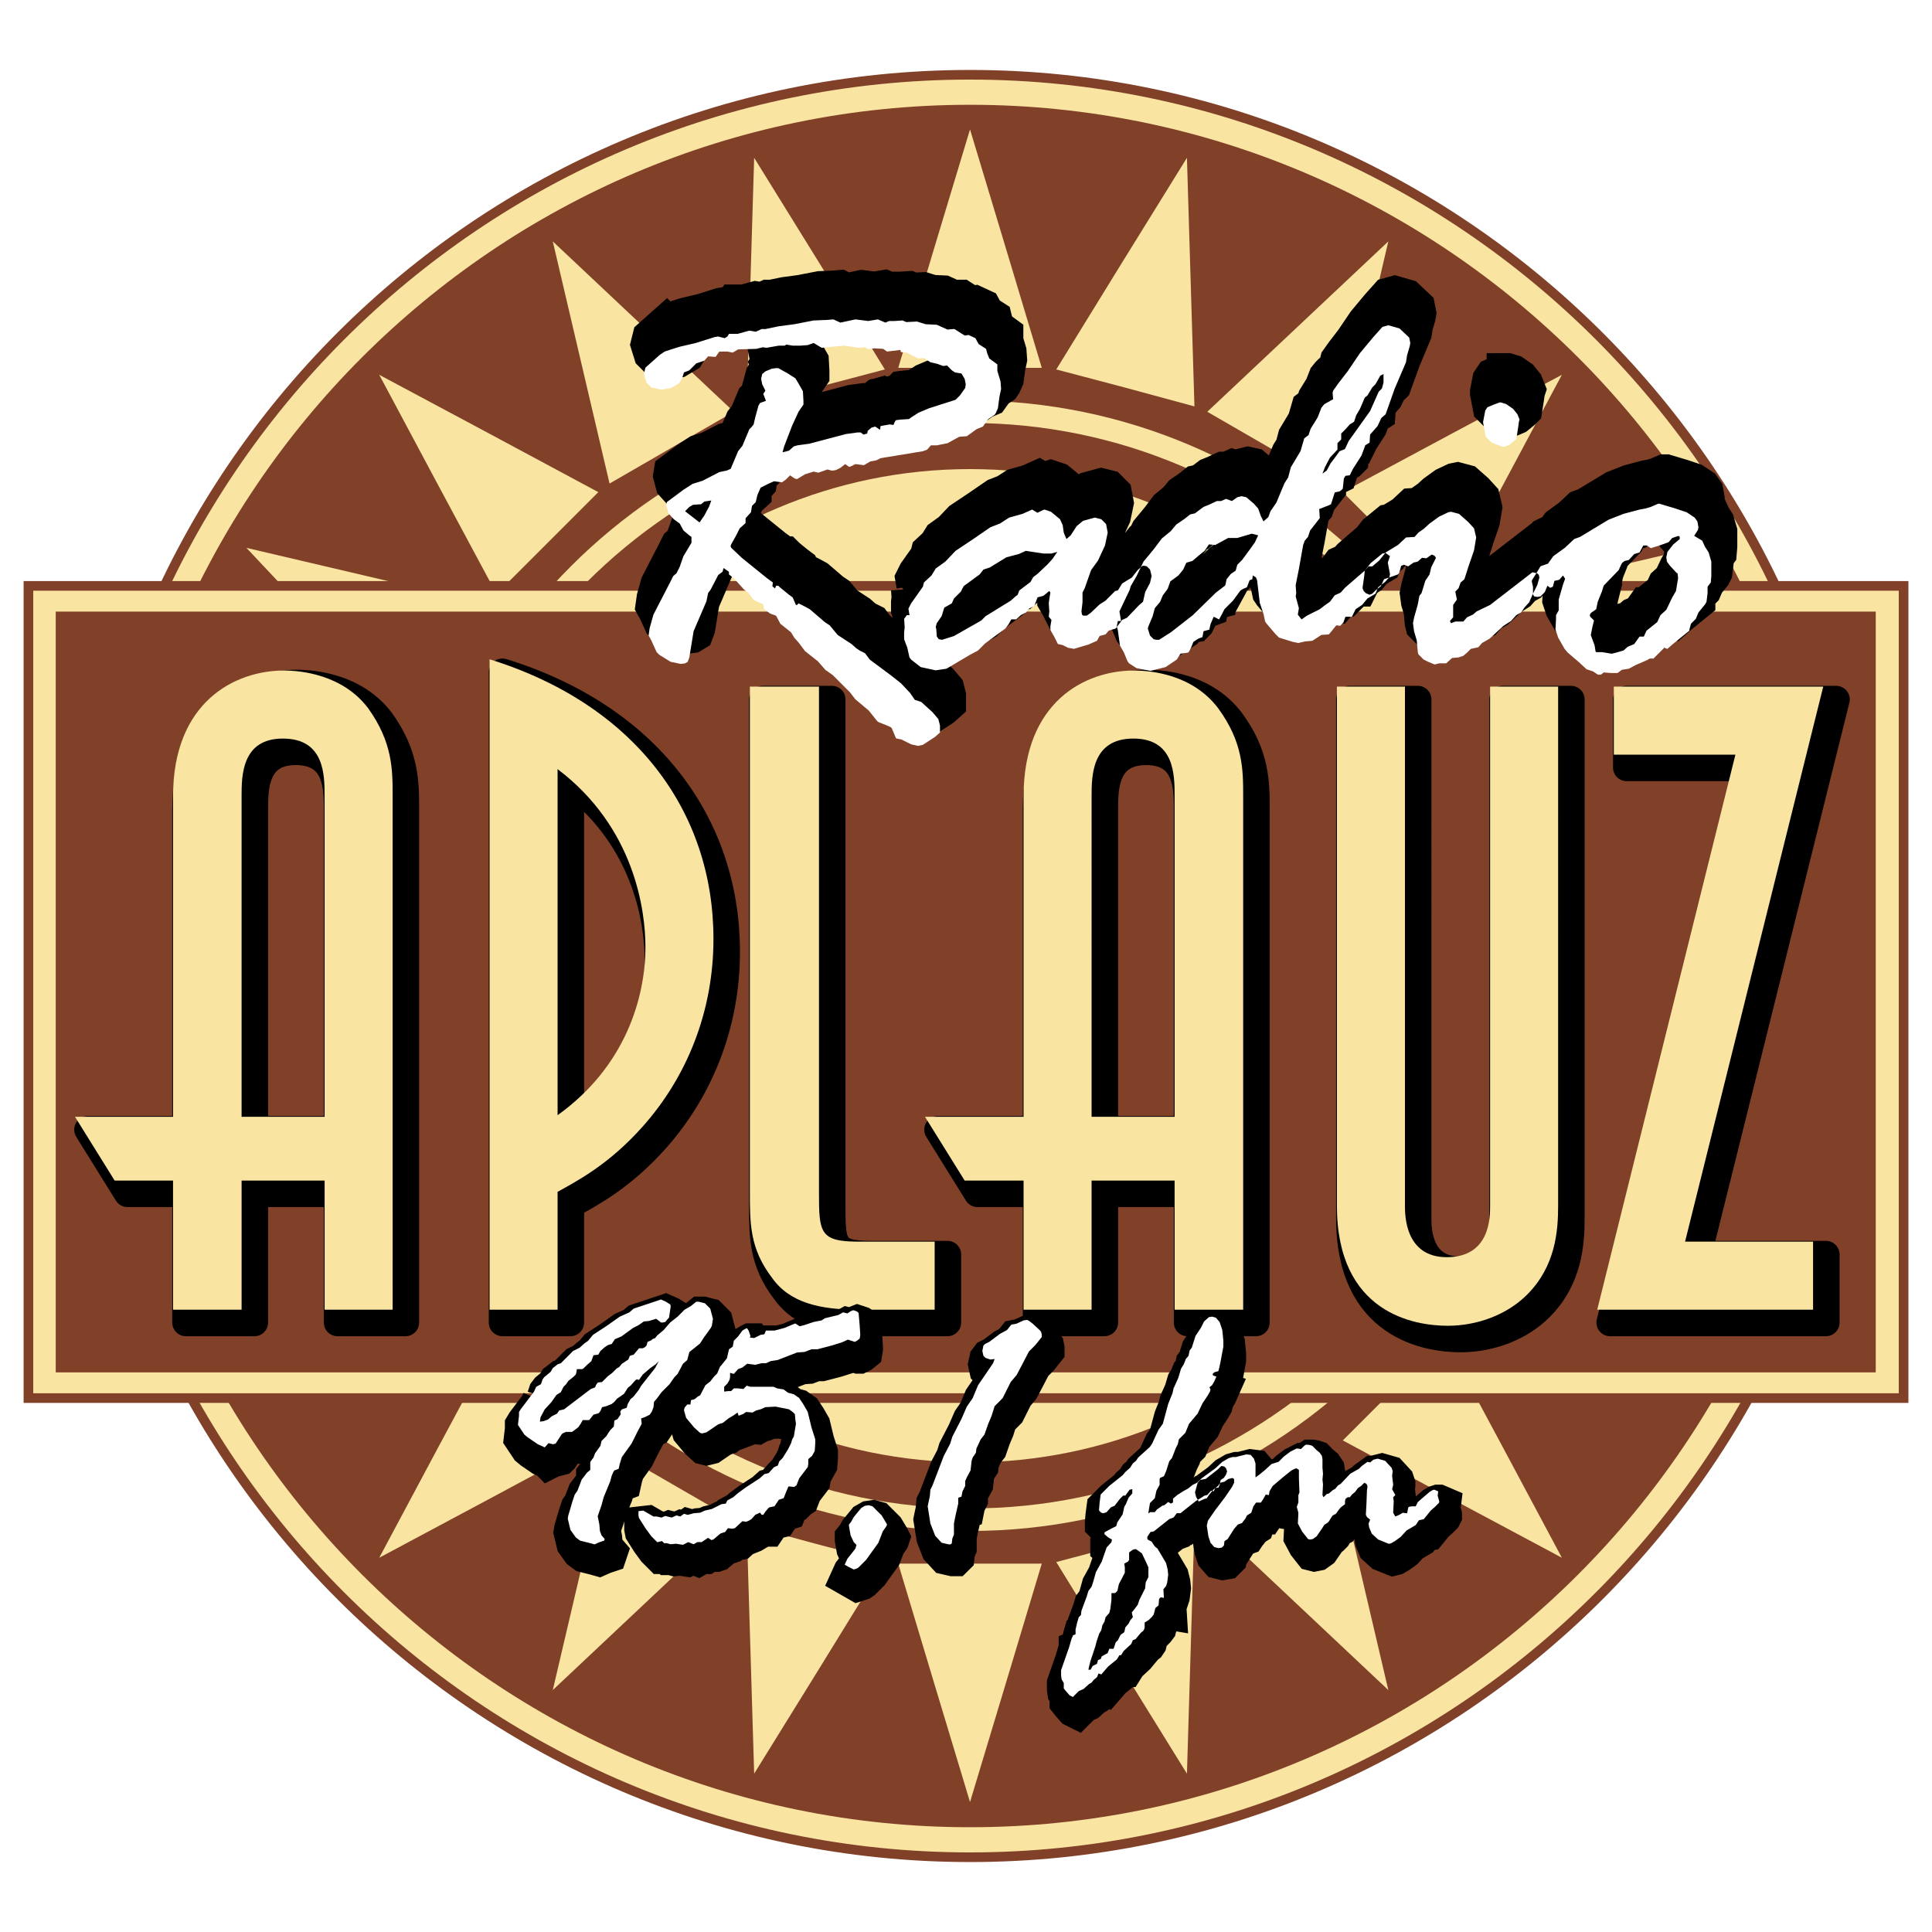 <svg xmlns="http://www.w3.org/2000/svg" width="2500" height="2500" viewBox="0 0 192.756 192.756"><g fill-rule="evenodd" clip-rule="evenodd"><path fill="#fff" d="M0 0h192.756v192.756H0V0z"/><path d="M96.779 7.46c48.949 0 88.867 39.929 88.867 88.892 0 49.016-39.918 88.944-88.867 88.944-48.95 0-88.868-39.929-88.868-88.944C7.911 47.389 47.83 7.46 96.779 7.46z" fill="#f9e4a2" stroke="#814129" stroke-width=".962" stroke-miterlimit="2.613"/><path d="M96.779 10.454c47.292 0 85.875 38.592 85.875 85.898 0 47.358-38.583 85.951-85.875 85.951-47.293 0-85.875-38.593-85.875-85.951 0-47.306 38.582-85.898 85.875-85.898z" fill="#814129"/><path fill="#f9e4a2" d="M96.779 12.912l3.58 11.867 3.58 11.92H89.618l3.58-11.92 3.581-11.867zM75.243 15.745l6.52 10.53 6.519 10.584-6.893 1.818-6.894 1.87.374-12.401.374-12.401zM55.151 24.084l9.031 8.499 9.031 8.499-6.199 3.581-6.199 3.581-2.832-12.08-2.832-12.08zM37.837 37.394l10.901 5.826 10.955 5.88-5.077 5.078-5.076 5.077-5.879-10.957-5.824-10.904zM24.584 54.659l12.077 2.833 12.077 2.833-3.58 6.2-3.581 6.201-8.496-9.034-8.497-9.033zM16.248 74.811l12.398-.375 12.397-.374-1.87 6.895-1.818 6.896-10.58-6.521-10.527-6.521zM13.416 96.404l11.863-3.58 11.916-3.582v14.325l-11.916-3.581-11.863-3.582zM16.248 118l10.527-6.521 10.58-6.522 1.818 6.896 1.87 6.895-12.397-.374L16.248 118zM24.584 138.098l8.497-9.034 8.496-9.033 3.581 6.2 3.58 6.201-12.077 2.833-12.077 2.833zM37.837 155.416l5.824-10.904 5.879-10.957 5.076 5.078 5.077 5.077-10.955 5.88-10.901 5.826zM55.151 168.619l2.832-12.08 2.832-12.08 6.199 3.581 6.199 3.581-9.031 8.499-9.031 8.499zM75.243 176.958l-.374-12.401-.374-12.401 6.894 1.87 6.893 1.818-6.519 10.584-6.52 10.53zM96.779 179.791l-3.581-11.867-3.58-11.919h14.321l-3.58 11.919-3.58 11.867zM118.421 176.958l-6.52-10.53-6.518-10.584 6.892-1.818 6.895-1.87-.375 12.401-.374 12.401zM138.514 168.619l-9.031-8.499-9.031-8.499 6.198-3.581 6.2-3.581 2.832 12.08 2.832 12.08zM155.828 155.416l-10.901-5.826-10.955-5.88 5.077-5.077 5.076-5.078 5.878 10.957 5.825 10.904zM169.08 138.098l-12.076-2.833-12.077-2.833 3.58-6.201 3.581-6.2 8.496 9.033 8.496 9.034zM177.417 118l-12.397.374-12.398.374 1.87-6.895 1.817-6.896 10.581 6.522L177.417 118zM180.249 96.404l-11.863 3.582-11.917 3.581V89.242l11.917 3.582 11.863 3.58zM177.417 74.811l-10.527 6.521-10.581 6.521-1.817-6.896-1.87-6.895 12.398.374 12.397.375zM169.08 54.659l-8.496 9.033-8.496 9.034-3.581-6.201-3.58-6.2 12.077-2.833 12.076-2.833zM155.828 37.394l-5.825 10.904-5.878 10.957-5.076-5.077-5.077-5.078 10.955-5.88 10.901-5.826zM138.514 24.084l-2.832 12.08-2.832 12.08-6.2-3.581-6.198-3.581 9.031-8.499 9.031-8.499zM118.421 15.745l.374 12.401.375 12.401-6.895-1.87-6.892-1.818 6.518-10.584 6.52-10.53z"/><path d="M96.779 39.959c31.047 0 56.377 25.337 56.377 56.393s-25.33 56.393-56.377 56.393c-31.048 0-56.377-25.337-56.377-56.393s25.329-56.393 56.377-56.393z" fill="#f9e4a2"/><path d="M96.779 42.204c29.818 0 54.133 24.321 54.133 54.147s-24.314 54.147-54.133 54.147c-29.819 0-54.133-24.321-54.133-54.147S66.96 42.204 96.779 42.204z" fill="#814129"/><path d="M96.779 46.801c27.253 0 49.537 22.236 49.537 49.55 0 27.261-22.284 49.551-49.537 49.551-27.254 0-49.538-22.29-49.538-49.551.001-27.314 22.284-49.55 49.538-49.55z" fill="#f9e4a2"/><path fill="#f9e4a2" stroke="#814129" stroke-width=".962" stroke-miterlimit="2.613" d="M2.835 58.454h187.087v81.033H2.835V58.454z"/><path fill="#814129" d="M5.56 61.02h181.583v75.902H5.56V61.02z"/><path d="M8.767 112.708l3.954 6.36h5.825v12.883h6.84v-12.883h8.283v12.883h6.786V80.744c0-2.673 0-5.399-2.458-8.82-2.565-3.368-6.733-3.742-8.39-3.742-4.863 0-11.062 3.1-11.062 12.562v31.964H8.767zm16.619 0V80.744c0-2.032 0-5.773 4.114-5.773 4.169 0 4.169 3.635 4.169 5.773v31.964h-8.283zm31.528 19.243v-11.76c1.924-1.069 5.13-2.727 8.497-6.521 4.382-4.917 7.054-11.438 7.054-18.708 0-12.722-7.855-23.412-22.337-27.902v64.892h6.786v-.001zm0-53.933c7.695 5.826 8.764 14.111 8.764 17.746 0 5.024-1.977 11.92-8.764 16.784v-34.53zm37.62 47.144h-7.588c-3.901 0-3.955-.908-3.955-4.971V69.786h-6.893v50.406c0 3.207 0 5.666 2.19 8.553 1.764 2.512 4.756 3.207 8.657 3.207h7.588v-6.79h.001zm-.961-12.454l3.955 6.36h5.878v12.883h6.786v-12.883h8.283v12.883h6.84V80.744c0-2.673 0-5.399-2.512-8.82-2.564-3.368-6.68-3.742-8.389-3.742-4.863 0-11.009 3.1-11.009 12.562v31.964h-9.832zm16.618 0V80.744c0-2.032 0-5.773 4.169-5.773 4.114 0 4.114 3.635 4.114 5.773v31.964h-8.283zm24.475-42.922v51.795c0 10.744 7.749 11.974 11.062 11.974 2.885 0 5.878-1.069 7.908-3.101 2.832-2.833 3.1-6.308 3.1-8.873V69.786h-6.787v51.795c0 1.176 0 5.132-4.328 5.132-4.168 0-4.168-4.223-4.168-5.132V69.786h-6.787zm47.507 62.165v-6.789h-12.771l13.787-55.376h-20.895v6.789h12.13l-13.787 55.377h21.536v-.001z" stroke="#000" stroke-width="2.725" stroke-linecap="round" stroke-linejoin="round" stroke-miterlimit="2.613"/><path d="M7.484 111.425l3.955 6.361h5.825v12.882h6.84v-12.882h8.283v12.882h6.787V79.46c0-2.672 0-5.398-2.458-8.82-2.565-3.367-6.733-3.741-8.39-3.741-4.863 0-11.062 3.1-11.062 12.561v31.964h-9.78v.001zm16.619 0V79.46c0-2.031 0-5.773 4.115-5.773 4.168 0 4.168 3.635 4.168 5.773v31.964h-8.283v.001zm31.528 19.243v-11.76c1.924-1.068 5.13-2.726 8.497-6.521 4.382-4.917 7.054-11.438 7.054-18.708 0-12.722-7.855-23.412-22.337-27.902v64.891h6.786zm0-53.934c7.695 5.826 8.764 14.111 8.764 17.746 0 5.024-1.978 11.92-8.764 16.784v-34.53zm37.621 47.145h-7.588c-3.901 0-3.954-.908-3.954-4.971V68.503h-6.894v50.405c0 3.207 0 5.666 2.191 8.553 1.763 2.512 4.756 3.207 8.657 3.207h7.588v-6.789zm-.962-12.454l3.955 6.361h5.878v12.882h6.786v-12.882h8.283v12.882h6.84V79.46c0-2.672 0-5.398-2.512-8.82-2.564-3.367-6.68-3.741-8.39-3.741-4.863 0-11.008 3.1-11.008 12.561v31.964H92.29v.001zm16.619 0V79.46c0-2.031 0-5.773 4.169-5.773 4.114 0 4.114 3.635 4.114 5.773v31.964h-8.283v.001zm24.475-42.922v51.795c0 10.744 7.749 11.974 11.062 11.974 2.886 0 5.879-1.069 7.909-3.1 2.832-2.834 3.1-6.309 3.1-8.874V68.503h-6.787v51.795c0 1.177 0 5.132-4.328 5.132-4.168 0-4.168-4.223-4.168-5.132V68.503h-6.788zm47.507 62.165v-6.789H168.12l13.786-55.376h-20.894v6.789h12.13l-13.787 55.376h21.536z" fill="#f9e4a2"/><path d="M69.419 47.603l-.428.427 1.443 1.123.481-.695.48-.909.214-.588-.694.106-.321.268-.801.053-.374.215zm-2.94-15.181l.481-.321.641-.213.855-.267 1.603-.375 1.871-.588.321-.054h.053l.641.161.268-.161.16-.267h.855l1.176-.32.641.106.588-.267h.374l1.283-.267 1.603-.214L81.817 29l1.336-.053.641-.054.107.054.588.267 1.496-.321 1.283.161.961-.161.748.321.375-.16h.534l.802-.054.374.161 1.069-.054.855.268 1.122.053 1.069.481.534-.053h.161l.748.481.268.16h.106l.268-.053.694.321.321.588.748.481.106.428.214.535.802.588v.641l.321 1.069.053.749-.16.748-.16 1.176-.214.481-.107.16-.641.428-.534.748-.642.268-.963.694-.748.053-1.176.642-1.069.214h-.588l-.374.428-.428.16-4.222.695-.428.214-.587.107-.641.374-.855-.107-.428.214-.16.053h-.053l-.375-.267-.48.375-.428.213-.267.054h-.213l-.374-.107-.908.321-.481-.107-.855.267-.802.481-.213-.053-.481-.321-.427.428-.375.267-.801-.107-.588.268-.748.374-.321.748-.16.695-.374.374-.107.642-.535.588v.481l-.587.535-.374.748-.481.855-.054.16.054.161 1.069 1.016 2.511 2.031.588.428-.054.375.268.213.107-.267h.214l.107.107.32.267.588.481.428.321.32.748h.107l.16-.16.535.267.588.321 1.496 1.283.48.321.802.962 1.39.909.481.428.32.213.535.267.481.642 2.084 1.55 1.015.802.909.962.481.695.641.214 1.123 1.016.588.695.16.641v.695l-.481.428-1.229.802-.481.107-.695-.161-.962-.481-.534-.107-.428-1.016-.107-.107-.481-.213-.694-.268-.16-.107-.855-1.069-1.336-1.123-.534-.695-.428-.428-1.282-1.283-.749-.535-.748-.855-1.282-1.016-.642-.855-.427-.481-.321-.535-1.069-.855-.427-.801-.588-.214-.641-.481v-.214l-.107-.267-.535-.214-.374-.213-.534-.695-.428-.321-1.015-1.123-.481-.374v-.27l-.534-.374-.107.374-.428.321-.748 1.443-.267.375-.161.802-1.282 2.993-.427 2.619-.161.428-.267.16-.428.054-1.015-.214-1.122-.695-.268-.267-.534-1.176-.267-.481.107-.749.374-1.336 1.656-3.207.321-.642.32-.267.321-.641.374-1.069.801-1.336v-.589l-.161-.107-.641-.534-.374-.695-.588-.427-.535-.588-.213-.802.053-.32 1.657-1.229.908-.588 1.016-.321 1.656-.855.748-.161.374-.161.054-.106.694-1.657.428-.534.695-1.657.213-.214.214-.268.161-.694.321-1.176.16-.267.588-.214-.268-.695.214-.321-.321-.642-.107-.534.107-.481.321-.267.642-.267.427-.054h.214l.961.535.748.481.321.535.428.749.053.962v.374l-.481.695-.641 1.389-.802 2.084-.16.588.641-.161.481-.428.374-.106 1.176-.16 3.634-.962 1.176-.16h.321l.267.213.374-.106.053-.268.375-.32.374-.107.481.321.054-.374.908-.161.374.054.161-.374.107-.107.427-.054.855-.053.214-.16.748-.481 1.016-.428 2.672-.855.427-.428.535-.748.053-.375-.106-.534-.32-.535-.642-.107-.321-.214-.48-.481-.375.053-.587-.214-.695-.16-.641-.428-.588.054-1.123-.588-.588-.054-.053-.214-1.336.16-.374-.267-.909-.053-.587.107-.27-.215-.642.054-1.55-.214-2.19.214-.802-.481-.588.214-.748.053h-.748l-.642-.106-.16.106h-.588l-1.229.214-.374-.054-.641.161-1.817.054-.534.321-.534-.107h-.802l-.374.535-.748-.054-.374.428-.802.267-.694.695-.535.214-.213.642-.268.427-.802.481-.962.16-1.015-.214-.481-.481-.267-.855.16-.641 1.443-1.285zm35.697 23.947l.161-.428 1.122-.855.267-.481.428-.321 1.016-.962.48-.534.481-.695-.588.161h-.802l-1.764-.267-.106.053-.588.267-1.229.321-1.656 1.016-.642.214-.374.481-1.603 1.176-.268.534-.694.695-.214.481-.748.427-.267.855-.481.695-.107.374.054.214.053.749.161.213.053.054.321.054 1.176-.374 2.725-1.55.428-.428 2.512-1.55.481-.427.212-.162zm-11.329 2.405l.267-.374h.268l-.107-.642.267-.534 1.176-1.657.107-.428.748-.695.427-.694.962-.695 1.016-1.069 1.763-1.176 1.711-1.176.962-.375.908-.588 1.336-.374.962-.428.534.321.534-.267.16-.054.642.214.908.749.268.588.106.749.268.641.428-.374.588-.909.641-.535 1.176-.321.642.161.48.481.161.855-.268 1.283-.695 1.497-.694.962-.642 1.817-.213.428v.962l-.107.909.054.32.106.107h.374l.374-.268.908-.855.588-.374.962-.962.268-.054.428-.694.962-.588.588-.748.48-.428h.214l.214.053.32.321.161.641-.161.695-.48.909-.214.962-.428.375-1.175 1.229-.481.214-.642.855-.694.213-.321.375-.588.161-.267.481-.855.374-1.442.427-.588-.106-.534-.268-.481-.107-.374-.748-.374-.642v-.375l.107-.641-.268-.321.054-.534-.054-.749v-.053l.054-.428.106-.642-.106-.16-.588.481-.588.161-.32.855-.534.267-.268.375-.534.267-.481.428h-.48l-.268.481-.32.428-2.031 1.497-.694.695-.802.427-2.351 1.39-1.073.161-1.496-.321-.962-.748-.16-.214-.214-.962-.321-.855v-.695l.054-.481-.054-.856zm42.003-15.18l-.268.695.428-.321.374-.695.481-.642.427-.588.534-.214.375-.802 2.138-2.993.854-1.925.32-.32.161-.588v-.855l-.321.16-.48.855-.32.321-.481.802-.267.214-.481 1.123-.374.641-.214.642-.428.267-.428.481-.427.428v.588l-.375.374v.642l-.748.802-.48.908zm-9.832 11.225l.427-.534.481-.321.16-.588.48-.481.748-1.016.535-.748.32-.695-.642-.161-1.442.428h-.908l-1.283.695-.641-.054-.428.642-.534.428-.695.588-.588.16-.32.695-.481.588-.801.588-.268.748-.48.642-.268.641-.534.642-.214.802-.428 1.015-.053.214.213.695.375.374.267.054h.268l1.175-.749 2.191-1.71 2.298-2.245.908-.695.054-.107.108-.535zm-10.956 4.703l.106-.534h.321l-.161-.962 1.016-2.138.106-.374.588-1.016.695-1.443 1.016-1.229.801-1.069.908-.749.535-.642.854-.588.534-.427.481-.107.854-.641.535-.214.801-.375h.428l.48-.213.588.213.535-.374.428-.106.48.106.748.642.428.481.268.749.267.534.481-.428.213-.588.588-.855.802-1.924.374-.588.268-1.016.962-1.604.374-1.283.428-.321.213-.642.695-1.122.374-.962.214-.267.106-.107.855-.481-.054-.588v-.053l.054-.214.534-.749.908-1.176 1.229-1.817 1.336-1.604.908-1.016.588-.161 1.122.321.962.909.107.535-.054.321-.268.909-.106.695-1.122 2.673-.908 2.512-.054.054-.374.321-.374.802-.748.855-.054.802-.428.268-.374 1.016-.855 1.336-.32.642-.428.054-.16.267-.106 1.016-.16.161-.161.106-.48.107-.374 1.176-.214.106-.962.375.054.909-.962 1.229-.214.641-.32.374-.161.428-.427 2.405-.321 1.604.054.802-.054.321.321 1.176-.107.641.374.481.535-.374 1.282-.642.48-.374.534-.375.481-.641.588-.268.427-.481 1.979-1.71.587-.749 1.176-.962.321-.054.427.321-.214.642.214 1.123v.053l-.054.268-.427.481-.695.535-.267.641-.802.481-.534.642-.642.428-.374.748h-.642l-.214.588-.32.321-.374-.054-.748.909-.748.053-.908.588-.695.053-.694.16-.534-.106-1.39-.428-.374-.375-.908-1.069-.107-.16-.16-.749-.374-1.123-.268-2.245-.106-.267-.054-.053-.267-.161-.054.374-.268.107-.267.695-.374.16-.268.16-.16.214-.588.802-.855.855-.213.428-.321.588-.534-.268-.32.749-.107.481v.054l-.588.16-.106.588-.428.16-.48.321-.214.534-.214.428-.106.107-.749.107-.374.588-1.122.748-1.496.375-1.39-.267-.748-.481-.16-.214-.374-.908-.374-.642-.214-1.55-.105-.376zm38.209-22.342h.106l.535.161.694.481.428.534.214.535-.054.161-.106.748-.161 1.016-.106.107-.588.48-.374.16-.268.054-1.122-.428-.588-.588-.268-1.39v-.107l.215-1.123.213-.32.642-.268.588-.213zm-13.466 16.784l.373-.428h.375l.694-.588.642-.802 1.229-.748.802-.749.854-.054.374-.427.534-.375.588-.535.962-.694.909-.428.267-.054.802.214.908.802.588.642.214.909-.214 1.283-.534 1.55-.428 1.336-.374.321-.214.588-.32.321.16.802-.374.534v1.229l-.32.374.106.214.428-.16h.802l.374-.428.588-.268.374-.32 1.336-.642 4.222-3.261.48.107.161.161.053.267-.214.749-.427.855-.375.909-.48.481-.32.481-.481.267-.534.588-.748.481-1.39 1.282-.748.428-.374.428-.748.16-.374.375-.374.321-.481.16-.641.054-.588.534h-.695l-.427.107h-.054l-.642-.268-.428-.214-.534-.534-.053-.214-.107-1.176-.267-.909-.107-.802.107-.535.374-1.336.16-.855.214-.267.374-1.229.427-.642.161-.695.48-.962-.16-.214-.268-.106-.534.374-.428-.053-.427.374-.428.107-.534.374-.428-.16-.268.107-.213.748-.107.107-.748.268-.642.213-.32.695-.534.427-.32.321-.268.107-.374-.16-.214-.214-.107-.268v-.106l.16-1.123.055-.533zm22.443 4.597l.428.375-.161.641-.16.802.054.161.32.855.107.642.053.054h.589l.962.16.427-.107.749-.214.427-.374.642-.268.534-.748h.428l.267-.588 1.069-.855.32-.695.588-.534.588-1.229.374-.642.214-1.283-.054-.481-.106-.053-.642-.695-.32-.428-.054-.428.106-.535.588-.748.642-.535v-.214l-.106-.107-.642.214-.374.428-.16.054-.748.267-.855.267-.374-.267h-.374l-.374.695-.534.16-.534.588-.428.107-.214.16-.107.16-.267.588-1.497 1.55-.159.535-.428 1.069-.161.749-.534.374-.106.214v.159h-.003zm-5.771-3.475v-.161l.374-.588.481-.802.106-.053.642-.214.534-.749 1.176-.855.908-.855.588-.214 2.832-1.71 1.497-.588 1.603-.428.588-.107.534-.16.748-.321h.107l1.603.481 1.122.375.802.534.268.374.106.588-.054.267-.374.588.802.481.268.588.374.588.267.909v1.443l-.053.642-.321.428v.642l-.106.855-.106.214-.695.855-.268.641-.48.481-.16.588v.106l-1.71 1.39-.481.427-.32-.106-1.068 1.069h-.374l-.268.161-1.122.48-.694.375-.695.107-.427.321h-.695l-.695-.054-.267.214h-.32l-.481-.321-.641-.214-.748-.695-1.123-.962-.32-.375-.642-1.122-.267-.802.053-1.069V58.4l.268-.481v-1.068l.428-1.497.214-.588-.214-.321-.374.428-.481.107-.16.588-.267.107-.268-.214-.268.642-.427.428-.321.053-.32-.053-.054-.107-.053-.107v-.748l-.111-.483z" stroke="#000" stroke-width="3.902" stroke-miterlimit="2.613"/><path d="M68.777 50.575l-.427.428 1.443 1.122.48-.694.481-.909.213-.588-.695.107-.32.267-.802.054-.373.213zm-2.939-15.18l.481-.32.641-.214.855-.267 1.604-.374 1.87-.588.32-.054h.054l.641.161.267-.161.16-.267h.855l1.176-.321.641.107.588-.267h.374l1.283-.268 1.603-.214 1.924-.374 1.336-.054.642-.053.106.053.588.268 1.497-.321 1.283.16.961-.16.749.321.374-.161h.534l.802-.053.374.16 1.069-.053.855.267 1.122.054 1.068.481.535-.053h.161l.748.481.267.16h.107l.267-.053.695.321.32.588.748.481.106.428.215.534.801.588V37l.32 1.069.054.748-.16.748-.16 1.176-.214.481-.106.161-.642.427-.534.749-.642.267-.962.695-.748.054-1.176.642-1.068.213h-.588l-.374.428-.428.16-4.222.695-.427.214-.587.106-.642.375-.855-.107-.428.214-.16.054h-.053l-.375-.268-.481.374-.428.214-.267.054h-.214l-.374-.107-.909.321-.481-.107-.855.268-.801.481-.214-.053-.481-.321-.427.427-.375.268-.801-.107-.588.267-.748.375-.321.749-.16.694-.375.374-.106.642-.534.588v.481l-.588.53-.374.749-.481.855-.053.161.053.161 1.069 1.015 2.512 2.031.587.428-.053.375.267.214.107-.268h.214l.106.107.321.267.587.481.428.32.321.748h.107l.16-.16.534.268.588.32 1.497 1.283.481.32.801.962 1.389.909.481.428.32.214.534.268.481.641 2.084 1.551 1.015.801.909.962.481.695.641.214 1.122 1.016.588.695.16.642v.695l-.48.427-1.229.802-.48.107-.695-.161-.962-.481-.535-.107-.428-1.016-.106-.107-.481-.214-.695-.267-.16-.107-.855-1.069-1.336-1.122-.535-.695-.427-.428-1.283-1.282-.748-.535-.748-.855-1.283-1.016-.641-.855-.428-.481-.32-.534-1.069-.855-.427-.802-.588-.214-.642-.481v-.214l-.106-.267-.535-.214-.374-.214-.534-.695-.428-.321-1.015-1.123-.481-.374v-.267l-.534-.375-.106.375-.428.321-.748 1.443-.268.374-.16.802-1.282 2.994-.428 2.619-.16.428-.267.16-.428.053-1.015-.213-1.122-.695-.268-.268-.534-1.176-.268-.481.107-.749.375-1.336 1.656-3.208.32-.641.321-.268.321-.642.374-1.069.802-1.336V53.568l-.16-.107-.642-.535-.374-.695-.588-.427-.534-.588-.214-.801.054-.321 1.656-1.229.909-.588 1.015-.32 1.657-.855.748-.16.374-.161.053-.107.695-1.657.428-.534.695-1.657.214-.213.213-.268.16-.695.321-1.176.16-.268.588-.214-.267-.694.213-.321-.32-.641-.106-.536.107-.481.32-.267.642-.268.428-.053h.214l.961.535.748.481.321.535.427.748.054.962v.375l-.481.695-.642 1.39-.801 2.085-.16.588.641-.16.481-.428.374-.107 1.176-.16 3.634-.962 1.175-.161h.321l.267.214.375-.107.053-.267.374-.321.374-.107.481.321.053-.374.909-.161.374.054.16-.374.107-.107.428-.053.855-.054.214-.16.748-.481 1.015-.427 2.672-.855.428-.428.534-.749.054-.374-.108-.537-.321-.534-.642-.107-.32-.214-.48-.481-.375.054-.588-.214-.694-.161-.642-.427-.587.053-1.123-.588-.588-.054-.053-.213-1.336.161-.374-.268-.909-.054-.587.107-.268-.213-.641.053-1.55-.214-2.19.214-.802-.481-.588.214-.748.053h-.748l-.641-.107-.161.107h-.588l-1.228.214-.374-.053-.642.16-1.817.053-.534.321-.535-.106h-.801l-.375.534-.748-.054-.374.428-.802.268-.694.695-.535.214-.213.64-.267.428-.802.481-.962.161-1.015-.214-.481-.481-.267-.855.16-.641 1.443-1.284zm35.697 23.946l.16-.428 1.122-.855.268-.481.427-.321 1.016-.962.481-.535.48-.695-.588.161H104.1l-1.763-.268-.107.054-.588.267-1.229.321-1.656 1.016-.641.214-.376.481-1.603 1.176-.268.534-.694.695-.214.48-.748.428-.268.855-.48.695-.107.374.053.214.054.749.16.214.054.053.321.054 1.176-.374 2.726-1.55.427-.428 2.512-1.55.481-.428.213-.16zm-11.329 2.406l.267-.374h.267l-.107-.642.268-.535 1.175-1.657.107-.428.749-.695.427-.695.962-.695 1.015-1.069 1.764-1.176 1.71-1.176.962-.375.908-.588 1.336-.374.962-.428.534.321.535-.268.16-.053.641.214.909.749.267.588.107.748.267.642.428-.374.588-.909.642-.535 1.175-.321.642.161.48.481.161.855-.268 1.283-.694 1.496-.695.962-.641 1.818-.214.427v.962l-.106.908.053.321.107.106h.374l.374-.267.908-.855.588-.375.962-.962.267-.054.428-.695.962-.588.588-.749.481-.427h.214l.214.053.32.321.16.642-.16.694-.481.909-.214.962-.427.374-1.176 1.229-.481.214-.641.855-.695.214-.32.374-.588.16-.268.481-.854.375-1.443.428-.587-.107-.535-.267-.48-.107-.374-.748-.374-.642v-.374l.106-.642-.267-.321.053-.535-.053-.748v-.054l.053-.428.107-.641-.107-.16-.588.481-.588.16-.32.855-.534.267-.268.374-.534.268-.48.428h-.481l-.267.481-.321.427-2.03 1.497-.699.701-.801.428-2.352 1.39-1.069.16-1.497-.321-.961-.749-.161-.213-.214-.962-.32-.855v-.695l.054-.481-.053-.855zm42.002-15.181l-.267.694.428-.32.373-.695.481-.641.428-.588.534-.213.375-.803 2.138-2.994.854-1.924.321-.321.16-.588v-.855l-.32.16-.481.855-.32.321-.481.802-.268.214-.48 1.123-.374.641-.214.642-.428.267-.427.481-.428.428v.588l-.374.375v.641l-.748.802-.482.908zm-9.832 11.225l.427-.535.481-.321.16-.587.481-.481.748-1.016.534-.749.32-.695-.642-.16-1.442.427h-.908l-1.282.695-.642-.054-.428.642-.534.428-.694.588-.588.161-.321.695-.48.588-.802.588-.267.748-.481.642-.267.642-.535.642-.214.802-.427 1.016-.054.213.214.695.374.374.267.053h.268l1.176-.748 2.19-1.71 2.298-2.245.908-.695.054-.107.108-.536zm-10.955 4.704l.106-.535h.321l-.161-.962 1.016-2.138.107-.374.588-1.016.694-1.443 1.016-1.229.802-1.069.908-.748.534-.642.854-.588.535-.428.48-.107.855-.641.534-.214.802-.374h.428l.48-.214.588.214.534-.375.428-.107.48.107.748.642.428.481.268.748.267.535.481-.428.214-.588.588-.855.802-1.924.374-.588.267-1.016.962-1.604.374-1.282.428-.321.214-.641.694-1.123.374-.962.214-.268.107-.107.854-.481-.054-.588v-.054l.054-.214.534-.748.909-1.176 1.229-1.817 1.336-1.604.908-1.016.588-.161 1.123.321.961.909.107.535-.054.32-.267.909-.107.694-1.122 2.62-.908 2.565-.054.054-.374.321-.374.802-.748.855-.054.801-.428.267-.374 1.016-.854 1.336-.321.642-.427.054-.161.267-.106 1.016-.16.16-.16.107-.481.107-.374 1.176-.214.107-.962.374.054.908-.962 1.229-.214.642-.32.374-.16.428-.428 2.405-.32 1.604.053.802-.053.321.32 1.176-.106.642.374.481.534-.375 1.282-.642.481-.374.534-.374.48-.642.588-.267.428-.481 1.977-1.711.588-.748 1.176-.962.321-.054.428.321-.214.642.214 1.122v.054l-.054.267-.428.481-.695.534-.267.642-.802.481-.534.641-.642.428-.374.749h-.641l-.214.588-.32.321-.375-.054-.748.909-.748.053-.908.588-.694.054-.695.161-.534-.107-1.389-.428-.375-.374-.908-1.069-.106-.161-.161-.748-.374-1.123-.267-2.245-.107-.267-.053-.054-.268-.16-.053.374-.268.107-.268.695-.374.16-.268.161-.16.214-.588.802-.854.855-.214.428-.32.588-.535-.268-.32.749-.106.481v.054l-.588.16-.107.588-.428.161-.48.32-.214.535-.214.428-.106.107-.748.106-.374.588-1.122.749-1.497.375-1.389-.268-.748-.481-.16-.214-.375-.909-.374-.641-.214-1.55-.106-.374zm38.208-22.343h.107l.534.16.694.481.428.534.214.535-.054.161-.106.748-.16 1.016-.107.107-.588.481-.374.16-.268.053-1.121-.428-.589-.588-.267-1.39v-.107l.214-1.123.214-.321.641-.267.588-.212zm-13.467 16.784l.375-.427h.374l.694-.588.642-.801 1.229-.749.802-.748.855-.054.374-.428.534-.374.588-.535.962-.695.908-.428.268-.053.801.214.909.801.588.642.213.909-.213 1.282-.535 1.551-.427 1.336-.374.321-.214.588-.321.32.16.802-.373.534v1.229l-.321.374.107.214.427-.161h.802l.374-.428.588-.267.374-.321 1.336-.642 4.222-3.26.481.107.16.161.054.267-.214.748-.428.855-.374.855-.48.534-.321.481-.48.268-.534.587-.749.481-1.39 1.283-.748.428-.374.427-.748.161-.374.374-.374.32-.48.161-.642.053-.588.535h-.694l-.428.107h-.054l-.641-.267-.428-.214-.534-.534-.054-.214-.106-1.176-.268-.909-.106-.802.106-.535.374-1.336.16-.855.214-.268.374-1.229.428-.642.16-.695.48-.962-.16-.213-.267-.107-.534.375-.428-.054-.428.375-.428.107-.534.374-.428-.16-.267.107-.214.748-.107.107-.748.267-.641.214-.321.695-.534.427-.32.321-.268.107-.374-.161-.214-.213-.106-.267v-.107l.16-1.122.053-.533zm22.498 4.597l.374.375-.16.641-.16.802.053.161.321.855.106.642.054.053h.588l.962.16.427-.106.748-.214.428-.374.642-.268.534-.748h.428l.268-.588 1.068-.855.32-.695.588-.535.588-1.229.374-.641.214-1.283-.053-.481-.107-.054-.642-.694-.32-.428-.054-.428.107-.535.588-.749.641-.534v-.214l-.106-.107-.642.214-.374.428-.16.053-.748.268-.854.267-.375-.267h-.374l-.374.695-.534.16-.534.588-.428.106-.214.161-.106.16-.268.588-1.496 1.55-.16.535-.428 1.069-.16.748-.534.375-.107.214.051.159zm-5.824-3.474v-.161l.373-.588.481-.802.106-.053.642-.214.534-.749 1.176-.855.908-.855.588-.214 2.832-1.71 1.496-.588 1.604-.428.588-.107.535-.16.748-.321h.106l1.604.481 1.122.374.801.535.268.375.107.588-.054.267-.374.588.801.481.268.588.374.588.268.909v1.443l-.054.641-.32.428v.641l-.107.855-.106.214-.694.855-.268.642-.48.481-.161.588v.107l-1.71 1.39-.48.428-.32-.107-1.069 1.069h-.374l-.268.16-1.122.481-.694.374-.694.107-.428.321h-.695l-.694-.054-.268.214h-.32l-.48-.321-.642-.213-.748-.695-1.122-.962-.321-.374-.641-1.123-.268-.801.054-1.069v-.374l.268-.481v-1.069l.427-1.497.214-.588-.214-.321-.374.428-.48.107-.16.588-.268.107-.268-.214-.267.642-.428.427-.32.054-.321-.054-.053-.107-.054-.106v-.75l-.11-.481z" fill="#fff"/><path d="M53.922 139.701l.48-.267.16-.481.161-.214.641-.534.214-.374.214-.161.267-.213.321-.107 1.229-1.229.641-.321.481-.428.374-.267.481-.588 1.39-.909 1.282-.908.962-.428.428-.374 1.924-.642.801-.268.481.214.428.268.053.106v.161l-.161 1.068-.106.107-.267.32-.267.054h-.161l-.053-.054-.428-.32-.694.214-.535.053-.534.375-.535.267-.588.428-.588.428-.641.268-.32.48-.375.107-.32.214-.428.374-.214.374-.48.054-.214.588-.428.374-.32.321-.161.106h-.534l-.053.32-.054.214-.214.214-.534.428-.214.321-.267.267-.267.535-.428.267-.534.749-.642.694-.427.802-.054.428.375-.054.427-.16.374-.32.535-.268.213-.321.481-.106 2.672-2.031.428-.16.107-.268.16-.214.427-.053.588-.588.428-.321.427-.428.268-.16.267-.32.641-.428.161-.374.374-.107.267-.32.267-.32h.374l.214-.107.16-.16.107-.374.374-.161.107-.106.268-.106.213-.268.641-.535.642-.748.748-.588.694-.695.642-.374.534-.428h.214l.642.161.534.534.267 1.016-.107.694-.106.214-.695.962-.374.588-1.068.856-.214.802-.428.374-.534 1.016-.321.32-.481.695-.801.802-.428.588-.321.374-.053.534-.16.428-.214.32-.428.214-.427.161.054.534-.428.802-.588 1.176-.962 1.337-.214.694-.107.481-.427.16-.107.16-.16.374-.161.588-.641 1.551-.214.802-.374 1.068v.054l.161.802.053.642.161.428.321.374-.054.16-.48.161-.481.213-.374-.106-1.068-.268-.428-.32-.534-.749-.268-1.122.054-.32.427-1.443.214-.642.267-.374.428-1.122.534-.695.321-.268v-.802l.321-.428.16-.427.534-.749.107-.481.481-.48.267-.428.161-.214.32-.321.054-.588.32-.16.321-.48-.053-.268.16-.214.481-.16.107-.374.267-.481.321-.267.534-.695.214-.374 1.39-1.764.374-.695-.321.321-.534.374-.748.641-.374.535-.214-.054-.106.054-.107.106-.374.428-.32.268-.374.588-.695.48-.267.321-.267.214-.535.214-.428.106-.16.374-.16.214-.534.16-.428.535h-.641l-.214.374-.213.32-.268.214-.374.268h-.588l-.267.106-.16.107-.588.909-.054.053-.214.054h-.053l-.427-.106-.321.374-.107.054-.053-.054-.588-.268-1.016-.695-.32-.267-.428-.642-.214-.321.107-.908v-.374l.161-.268 1.336-1.764.209-.484zm10.206 12.776v-.374l.481-.054 1.015.588h.321l.481.107.374-.161.641.161.481-.214.374.106.374-.268.374.107.588-.16.641-.054.481-.214.694-.16.962-.481.428-.054.16-.32.588-.32.427-.375.802-.588 1.389-.908.481-.428.427-.106.535-.588.374-.161.161-.428.32-.32.534-.855.321-.641.107-.375.161-.268.107-.641.106-.642-.053-.374-.053-.588-.214-.214-.374-.268-1.336-.268-1.016.054-.48.214-.428.106-.374.215-.642-.054-.32.214-.428.16-.107-.32-.374.267-.534.321-.535.428-.48.16-1.176.802-.428.106-.214-.054-.588-.534-.801-.962-.214-.749.053-.267.268-.321h.32l.054-.427.374-.107.32-.267.214-.107.534-1.016.481-.374.374-.481.321-.32.267-.642.694-.855.214-.908.374-.268.107-.588.428-.428.427-.588.268-.16.106-.054h.107l.16.268.161.48-.054.16.428.055.642-.321.374-.054.161-.374h.854l1.016-.268 1.016-.428h.053l.427.268.428-.106.962-.321.802-.16.32-.214 1.336-.32.481-.268.427.107.321-.215.267-.106.321.106.161.107.053.107.107 1.229.053.855v.107l-.053.32-.267.214-.214.107h-.054l-.641-.215-.588.268-1.016.321-1.442.374h-.588l-.695.268-.748.053-1.924.749-.695.106-.48.214h-.428l-.642.16-.801-.106-.481.374-.427.16-.428.481-.374-.107v.428l-.053.268-.214.374-.321.32-.053.16v.322l.481-.054h.267l.267-.268h.428l.481.054h.053l.321-.32.374.106h2.298l.374.16.641.107.427.32.588.16.534.375.427.641.428.749.374 1.55.374 1.176v.428l-.053.749-.267.48-.374.321v.48l-.054.321-.855 1.122-.267.695-.16.106-.054.054-.588-.054-.267.642-.214.534-.481.16-.428.642-.48.107-.107.053-.32.375-.214.32h-.16l-.16-.214-.481.214-.374.428-.268.16-.267.107-.374-.054-.748.694-.267.054-.428-.054-.267.374-.481.161-.695.588-.16.053h-.054l-.32-.213-.641.428h-.427l-.375.213-.534-.213-.535.267-.694-.106-.535.053-.374-.106h-.267l-.214-.214-.428.107h-.053l-.588-.589-.588-.802-.641-1.016-.053-.267v-.046h.001zm20.948 5.184l-.374-.214.267-.588.802-1.016.107-.374-.267-.267-.32-.695-.161-.909v-.16l.214-.267.267-.481.748-.909.374-.213.374-.054.374.106.909.909.481.802.054.106-.054.16-.374.535-.428 1.122-1.229 1.711-.749.748-.16.107-.321.106-.107-.054-.427-.211zm14.428-20.311l.16-.428-.427.054-.481-.16-.214-.214-.106-.481.106-.481.161-.214.427-.213 1.069-.802.694-.375.428-.534.534-.107.695-.32.32-.054.16.054.428.32.748.695.106.16.054.268v.214l-.642.802-.641.642-.695 1.336-.534 1.016-.588.695-.801 1.604-.803.802-.32 1.016-.32.748-.374 1.069-.374.48-.428.909-.054.427-.32.481-.106.321-.107.962-.374.694-.16.375v.48l-.268.535-.106.534-.321.106v.588l-.267 1.177-.161.802v1.122l-.16.374-.053.481-.107.106h-.213l-.695-.16-.641-.695-.481-1.229-.267-1.711.053-.268.16-.748.054-.641.214-.428 1.122-2.94.642-1.229.213-.695.909-1.764.534-1.229.588-.854.534-1.283 1.496-2.192zm9.619 30.093l-.107.48h.214l.214-.374.428-.214.107-.374.267-.106.106-.268.588-.32.161-.428h.427l.214-.642.214-.214.268-.535.374-.267.106-.481.32-.374.161-.32.267-.321-.106-.48.268-.321.32-.427.16-.481.588-1.176.054-.588.267-.535v-.962l-.214-.48-.427-.909-.214-.16-.374-.268h-.107l-.214.054-.373.268v.748l-.107.16-.374.214.054.374v.535l-.588 1.122-.161.694-.16.161-.106.053h-.32v.642l-.107.909-.106.427-.374.428-.107.428-.214.374-.106.481-.214.374-.268.802-.106.428-.481 1.443-.112.426zm-1.068-4.757l.213-.214.054-.427.534-1.443.16-.535.321-.428.16-.48.268-.962.587-1.069.481-1.39.481-.534.053-.268-.374-.214-.374-.321v-.16l.054-.054.694-.374.428-.214.106-.374.535-.802.16-.748.16-.268.267-.642.375-.428v-.427l-.268.054-.428.588h-.213l-.321.32-.534.695-.374.16-.428.48-.16.054-.16.054-.214-.054-.214-.214v-.16l.054-.642.106-.802.428-.428.428-.428 1.336-1.068.267-.321.481-.428.267-.427.321-.268.214-.321 1.176-1.068.213-.321.642-1.39.428-.588.534-1.978.428-1.069.106-.481.481-1.068.267-.909.268-.427.214-.535.267-.32.107-.535.214-.268.374-1.176.534-.802.32-.642.481-.427.32-.054.374.106.374.428.268.802.106 1.069V135.689l-.32 1.711-.16.694-.054.054-.374.106-.107.107-.053.054v.053l.053.107.321.106-.214.481-.214.374-.268.214.107.214-.054.214-.214.374-.534.802-.48 1.016-.855 1.016-.374.908-.642.642-.106.481-.214.428-.374.962-.267.32-.321 1.016-.214.481-.374.16-.054.107v.588l-.32.588-.16.748-.48.481-.107.642-.054.374h.054l.107-.107h.48l.214-.267.32-.214.214-.16.214-.054.374-.321.268.16.213-.106v-.374l.054-.054.374-.32.588-.374.481-.268.48-.374.428-.214.267-.268.588-.106.481-.374.748-.588.32-.321h.107l.214.054.16.16.106.32-.106.321-.214.32-.321.214-.106.481-.106.267-.321.054-.16.321-.267-.054-.375.428-.213.054h-.054l-.32.213-.535.321-1.015.802-.535.428h-.373l-.321.428-.427.16-1.55 1.229-.321.053-.32.481v.214l.106.106.321.161.32.481.268.213.854 1.443.16.642.054.534-.107.802-.106.321-.267.32.053.855-.32-.054-.16.16-.054.642-.32.268-.16.642-.161.214-.32.32-.428.268v.48l-.053.214-.107.16-.214.161-.534.641-.268.107-.16.374-.748.695-.268.428h-.16l-.267.428-.855.694-.694.802-.268-.106-.16.374-.32.267-.214.268-.268.16-.534.481-.48.214-.268.268-.32.32-.321-.16-.374-.428-.213-.268v-.534l-.214-.374-.054-.374v-.535l.802-2.298.267-.909.107-.214v-.054l.267-.106v-.481l.161-.694.159-.53zm17.633-14.378v.427l.374-.267.588-.481.642-.588.694-.214.535-.534.641-.481.642-.32.428.054.32-.321.16-.106h.214l.268.053.16.054.428.428.32.267.214.321.054.321V147.776l.053.588-.053.589.053.48-.053 1.069.106.214.32-.321.214-.054.374-.32.268-.16.267-.32.268-.161.962-1.016.854-.48.268-.268.214-.16.374-.268.268.054.32-.268.214-.053.214-.054.748.214.641.694.107.321v.053l-.054.428.107.909-.107.428.321.588-.214.214.053.428-.053 1.122.214.374.374-.16.374-.214.427.054.107-.535.054-.106.267-.054h.428l.214-.428.428-.374.748-.642.267-.16.16-.053h.054l.374.16-.054.428.16.588v.053l-.053.107-.32.32-.481.428-.694.855-.481.106-.32.481-.908.534-.588.642-.588.428-.374.214-.214.054-1.069-.428-.641-.588-.268-.642-.053-.374.16-.375-.32-.267-.107-.214v-.107l.053-.962.055-1.39.053-.374-.053-.16-.055-.107-.213-.106-.321.32-.32.214-.268.374-.32.268-.214.268h-.214l-.214.16-.053.214v.32l-.428.321-.214.267-.267.374-.321.161-.214.32-.16.268-.16.16-.268.16-.053.054-.16.268-.588.854-.375.268-.267.054-.214-.054-.588-.748-.428-.802.054-1.069-.16-.588.16-.428v-.748l.106-.268-.053-1.39v-.855l-.16-.106-.107-.054-.16.054-.32.16-.802.642-1.069.908-.32.535-.053.374-.321-.054-.267.481-.214.32h-.482l-.268.374-.213.642-.428.268-.16.32-.214.268-.107.16-.427.16-.375.428-.641 1.016-.32.214-.054.428-.107.107-.106.106-.32.054-.428-.107-.374-.428-.214-.642-.16-1.068.106-.481.695-1.016 1.015-1.336.695-1.016.213-.428v-.374l-.16-.107-.428.107-.373.267-.428.107-.214.32-.481.375-.427.534-.214.32-.214.054-.588.268-.268-.481-.106-.428.268-.962.374-.428 1.389-1.016.695-.642.641-.374.374-.106h.321l1.068-.268.428.054.32.374.16.481v.961h-.001z" stroke="#000" stroke-width="3.688" stroke-miterlimit="2.613"/><path d="M53.494 138.365l.48-.268.161-.48.16-.214.642-.535.214-.374.213-.16.267-.214.321-.106 1.229-1.23.642-.32.481-.428.374-.268.481-.588 1.389-.908 1.282-.908.962-.428.427-.375 1.924-.641.802-.268.481.214.427.268.054.106v.16l-.161 1.069-.107.106-.267.321-.267.054h-.16l-.054-.054-.427-.321-.695.214-.534.054-.534.374-.535.268-.587.428-.588.428-.641.267-.321.481-.374.106-.321.215-.427.373-.214.375-.481.054-.214.587-.427.375-.321.32-.16.107h-.535l-.053.32-.054.214-.213.214-.535.428-.213.32-.268.268-.267.534-.428.268-.534.748-.641.695-.427.802-.054.428.374-.054.428-.16.374-.321.534-.267.214-.321.481-.106 2.671-2.031.428-.16.107-.268.16-.214.427-.054.588-.588.427-.32.428-.428.267-.16.267-.321.642-.428.16-.374.374-.106.267-.32.267-.321h.375l.213-.106.16-.161.107-.374.374-.16.106-.107.268-.106.214-.268.641-.534.641-.748.748-.588.695-.695.641-.374.534-.428h.214l.642.16.534.534.267 1.016-.107.695-.106.214-.695.962-.374.588-1.069.855-.214.802-.428.374-.534 1.016-.32.321-.481.694-.802.802-.427.588-.321.374-.053.535-.161.428-.214.32-.427.214-.428.16.054.534-.428.803-.588 1.176-.962 1.336-.214.695-.106.48-.428.161-.107.16-.16.374-.16.588-.641 1.55-.214.802-.374 1.069v.054l.16.802.053.642.161.428.32.374-.054.16-.48.16-.481.214-.375-.107-1.068-.267-.428-.321-.534-.748-.267-1.122.053-.321.428-1.443.214-.641.267-.375.427-1.122.535-.694.321-.268v-.802l.32-.428.16-.428.535-.748.107-.481.48-.48.268-.428.16-.214.321-.321.053-.588.321-.16.32-.481-.053-.267.16-.214.481-.161.106-.374.268-.48.32-.268.534-.694.214-.375 1.39-1.764.374-.695-.321.321-.534.374-.748.642-.375.534-.213-.053-.107.053-.107.107-.374.428-.321.267-.374.589-.694.48-.268.32-.267.214-.535.214-.427.107-.16.374-.161.214-.534.16-.428.534h-.641l-.214.374-.214.321-.268.214-.374.268h-.587l-.268.106-.16.106-.588.909-.053.054-.214.053h-.053l-.428-.106-.321.374-.107.054-.053-.054-.588-.268-1.016-.694-.32-.268-.428-.642-.213-.32.107-.908v-.375l.16-.267 1.336-1.765.218-.483zm10.207 12.776v-.375l.48-.053 1.016.588h.32l.481.106.374-.16.642.16.48-.214.375.107.374-.268.375.107.588-.161.641-.053.481-.214.694-.16.962-.481.427-.054.16-.32.588-.321.428-.374.802-.588 1.389-.908.481-.428.427-.107.535-.588.374-.16.16-.428.321-.32.534-.855.321-.642.106-.374.161-.268.107-.642.107-.642-.054-.374-.053-.588-.214-.214-.374-.267-1.336-.268-1.016.054-.48.214-.428.106-.374.214-.641-.054-.321.214-.428.161-.106-.321-.374.268-.535.32-.535.428-.48.16-1.176.802-.428.107-.213-.054-.588-.534-.801-.963-.214-.748.054-.268.267-.32h.321l.053-.428.374-.106.321-.268.214-.106.534-1.016.481-.374.374-.481.321-.32.267-.642.695-.855.213-.909.375-.267.107-.589.427-.427.428-.588.267-.161.107-.053h.107l.16.267.16.481-.053.16.427.054.642-.321.374-.053.16-.374h.855l1.015-.268 1.016-.428h.053l.428.268.427-.107.962-.32.802-.16.321-.214 1.336-.321.481-.267.427.106.321-.214.267-.106.321.106.16.107.053.106.107 1.229.054.855v.106l-.054.321-.267.213-.213.107h-.054l-.642-.214-.588.268-1.015.32-1.443.374h-.587l-.695.268-.748.054-1.924.748-.695.106-.481.215h-.427l-.642.16-.801-.107-.481.375-.428.16-.427.48-.374-.106v.428l-.054.267-.214.375-.32.32v.481l.427-.053h.267l.268-.268h.427l.481.054h.054l.32-.321.374.107h2.298l.374.16.642.107.427.32.588.16.535.374.427.642.427.748.375 1.551.374 1.176v.428l-.053.748-.268.481-.374.32v.481l-.054.32-.854 1.123-.268.694-.16.107-.054.053-.588-.053-.267.642-.214.534-.481.16-.427.642-.481.106-.107.054-.321.374-.213.321h-.16l-.161-.214-.481.214-.374.428-.268.16-.267.106-.374-.054-.748.695-.268.054-.427-.054-.268.374-.48.16-.695.588-.161.054h-.053l-.321-.214-.641.428h-.428l-.374.214-.535-.214-.535.268-.694-.107-.534.054-.374-.107h-.268l-.214-.213-.427.106h-.053l-.588-.588-.588-.802-.642-1.016-.053-.268v-.044h.002zm20.947 5.184l-.374-.214.267-.588.802-1.016.107-.374-.267-.268-.321-.694-.16-.909v-.16l.213-.268.268-.481.748-.908.374-.214.375-.054.374.107.908.908.481.802.054.107-.054.16-.374.534-.428 1.123-1.229 1.711-.748.748-.16.106-.32.107-.107-.054-.429-.211zm14.428-20.311l.161-.428-.428.053-.481-.16-.213-.214-.107-.481.107-.534.16-.16.428-.214 1.068-.802.695-.374.427-.535.534-.106.695-.32.32-.054.16.054.428.32.748.695.107.16.053.267v.214l-.641.802-.642.643-.694 1.336-.535 1.016-.588.694-.802 1.604-.801.802-.321 1.016-.32.748-.374 1.069-.374.481-.428.908-.053.428-.321.481-.106.321-.107.962-.374.694-.16.374v.481l-.267.534-.107.535-.321.106v.588l-.267 1.176-.16.802v1.123l-.16.374-.054.48-.107.107h-.213l-.695-.16-.641-.695-.481-1.229-.268-1.71.054-.268.16-.748.054-.642.213-.428 1.123-2.939.641-1.229.214-.695.908-1.764.534-1.229.588-.855.534-1.282 1.497-2.193zm9.619 30.093l-.106.48h.214l.213-.374.428-.214.107-.374.267-.107.107-.267.588-.321.16-.428h.428l.214-.642.213-.213.268-.535.374-.268.106-.48.321-.374.16-.321.267-.32-.106-.481.268-.32.32-.428.16-.481.588-1.176.054-.588.268-.534v-.962l-.214-.481-.428-.909-.214-.16-.374-.268h-.107l-.214.054-.373.268v.749l-.107.16-.374.214.054.374v.534l-.588 1.122-.16.695-.16.16-.107.054h-.32v.642l-.107.908-.106.428-.374.428-.107.428-.213.374-.107.481-.214.374-.267.802-.107.428-.48 1.443-.113.426zm-1.068-4.757l.214-.214.054-.428.534-1.443.16-.534.32-.428.16-.48.268-.963.588-1.068.48-1.391.481-.534.053-.268-.374-.214-.374-.32v-.16l.054-.054.694-.374.428-.214.107-.374.534-.802.16-.749.16-.267.268-.642.374-.428v-.428l-.268.054-.428.588h-.213l-.321.321-.534.694-.374.16-.428.481-.16.054-.16.053-.214-.053-.214-.214v-.16l.054-.642.106-.802.428-.428.428-.428 1.336-1.069.267-.32.481-.428.267-.428.321-.267.214-.321 1.176-1.069.214-.32.641-1.39.428-.589.534-1.978.428-1.068.107-.481.48-1.068.268-.909.267-.428.214-.534.268-.321.106-.534.214-.268.374-1.176.534-.802.32-.642.481-.428.32-.053.374.106.374.428.268.802.106 1.068v.588l-.32 1.71-.16.695-.054.054-.374.106-.106.107-.054.053v.054l.054.106.32.107-.214.481-.214.374-.267.214.106.214-.054.213-.213.375-.535.802-.48 1.016-.855 1.015-.374.909-.641.642-.107.48-.214.428-.374.963-.267.32-.321 1.016-.214.481-.373.16-.054.106v.588l-.321.588-.16.749-.48.481-.107.641-.053.374h.053l.107-.106h.48l.214-.268.321-.214.213-.16.214-.054.374-.32.268.16.214-.106v-.374l.054-.054.373-.321.588-.374.481-.267.48-.375.428-.213.268-.268.588-.107.48-.374.748-.588.321-.321h.106l.214.055.16.16.106.32-.106.32-.214.321-.32.214-.107.48-.106.268-.32.054-.161.32-.267-.054-.374.428-.214.054h-.054l-.32.214-.534.32-1.016.803-.534.427h-.374l-.32.428-.428.161-1.55 1.229-.321.054-.32.481v.214l.107.106.32.16.32.481.268.214.854 1.443.161.642.053.534-.106.802-.107.321-.267.32.053.855-.32-.054-.16.16-.054.642-.32.268-.16.641-.16.214-.321.321-.427.267v.481l-.054.214-.107.16-.213.16-.535.642-.268.107-.16.374-.748.694-.267.428h-.161l-.267.428-.855.695-.694.802-.268-.107-.16.374-.32.268-.214.268-.267.16-.535.481-.48.214-.268.267-.32.321-.32-.161-.374-.427-.214-.268v-.535l-.214-.374-.054-.374v-.534l.802-2.299.267-.908.107-.214v-.054l.268-.106v-.481l.16-.695.159-.529zm17.635-14.379v.428l.374-.268.588-.48.641-.588.695-.214.534-.534.641-.481.642-.321.428.054.32-.32.16-.107h.214l.268.054.16.054.428.427.32.268.214.321.054.32V146.44l.053.588-.053.588.053.481-.053 1.068.106.214.321-.32.213-.054.374-.32.268-.16.267-.321.268-.16.962-1.016.855-.481.267-.268.214-.159.374-.268.268.054.32-.268.214-.054.214-.054.748.215.642.694.106.32v.054l-.053.428.106.908-.106.428.32.588-.214.214.054.428-.054 1.123.214.374.374-.16.374-.214.428.053.106-.534.054-.107.267-.053h.428l.214-.428.428-.374.748-.642.268-.16.16-.054h.053l.374.16-.053.428.16.588v.054l-.054.107-.32.32-.481.428-.694.855-.48.106-.321.481-.908.534-.588.642-.588.428-.374.213-.214.054-1.069-.428-.641-.588-.268-.642-.053-.374.16-.374-.321-.268-.106-.213v-.107l.054-.962.053-1.39.054-.374-.054-.161-.053-.106-.214-.106-.32.32-.321.214-.267.374-.321.268-.214.267h-.213l-.214.161-.054.213v.321l-.428.32-.214.268-.267.374-.321.16-.214.321-.16.267-.16.161-.267.16-.054.054-.16.267-.588.855-.374.268-.268.053-.214-.053-.588-.749-.427-.802.053-1.068-.16-.589.16-.427v-.749l.107-.267-.054-1.39v-.855l-.16-.107-.107-.053-.16.053-.32.161-.802.642-1.068.908-.321.534-.053.374-.32-.053-.268.48-.214.321h-.482l-.267.374-.214.642-.428.267-.16.321-.214.267-.106.161-.428.16-.374.428-.642 1.016-.32.214-.054.427-.106.107-.107.106-.32.054-.428-.106-.374-.428-.214-.642-.16-1.069.107-.48.694-1.016 1.015-1.337.695-1.016.214-.427v-.375l-.161-.106-.427.106-.374.268-.428.107-.214.32-.48.374-.428.534-.214.321-.214.054-.588.267-.267-.48-.107-.428.268-.962.374-.428 1.39-1.016.694-.642.642-.374.373-.107h.321l1.068-.268.428.054.32.374.161.481v.961h-.001z" fill="#fff"/></g></svg>